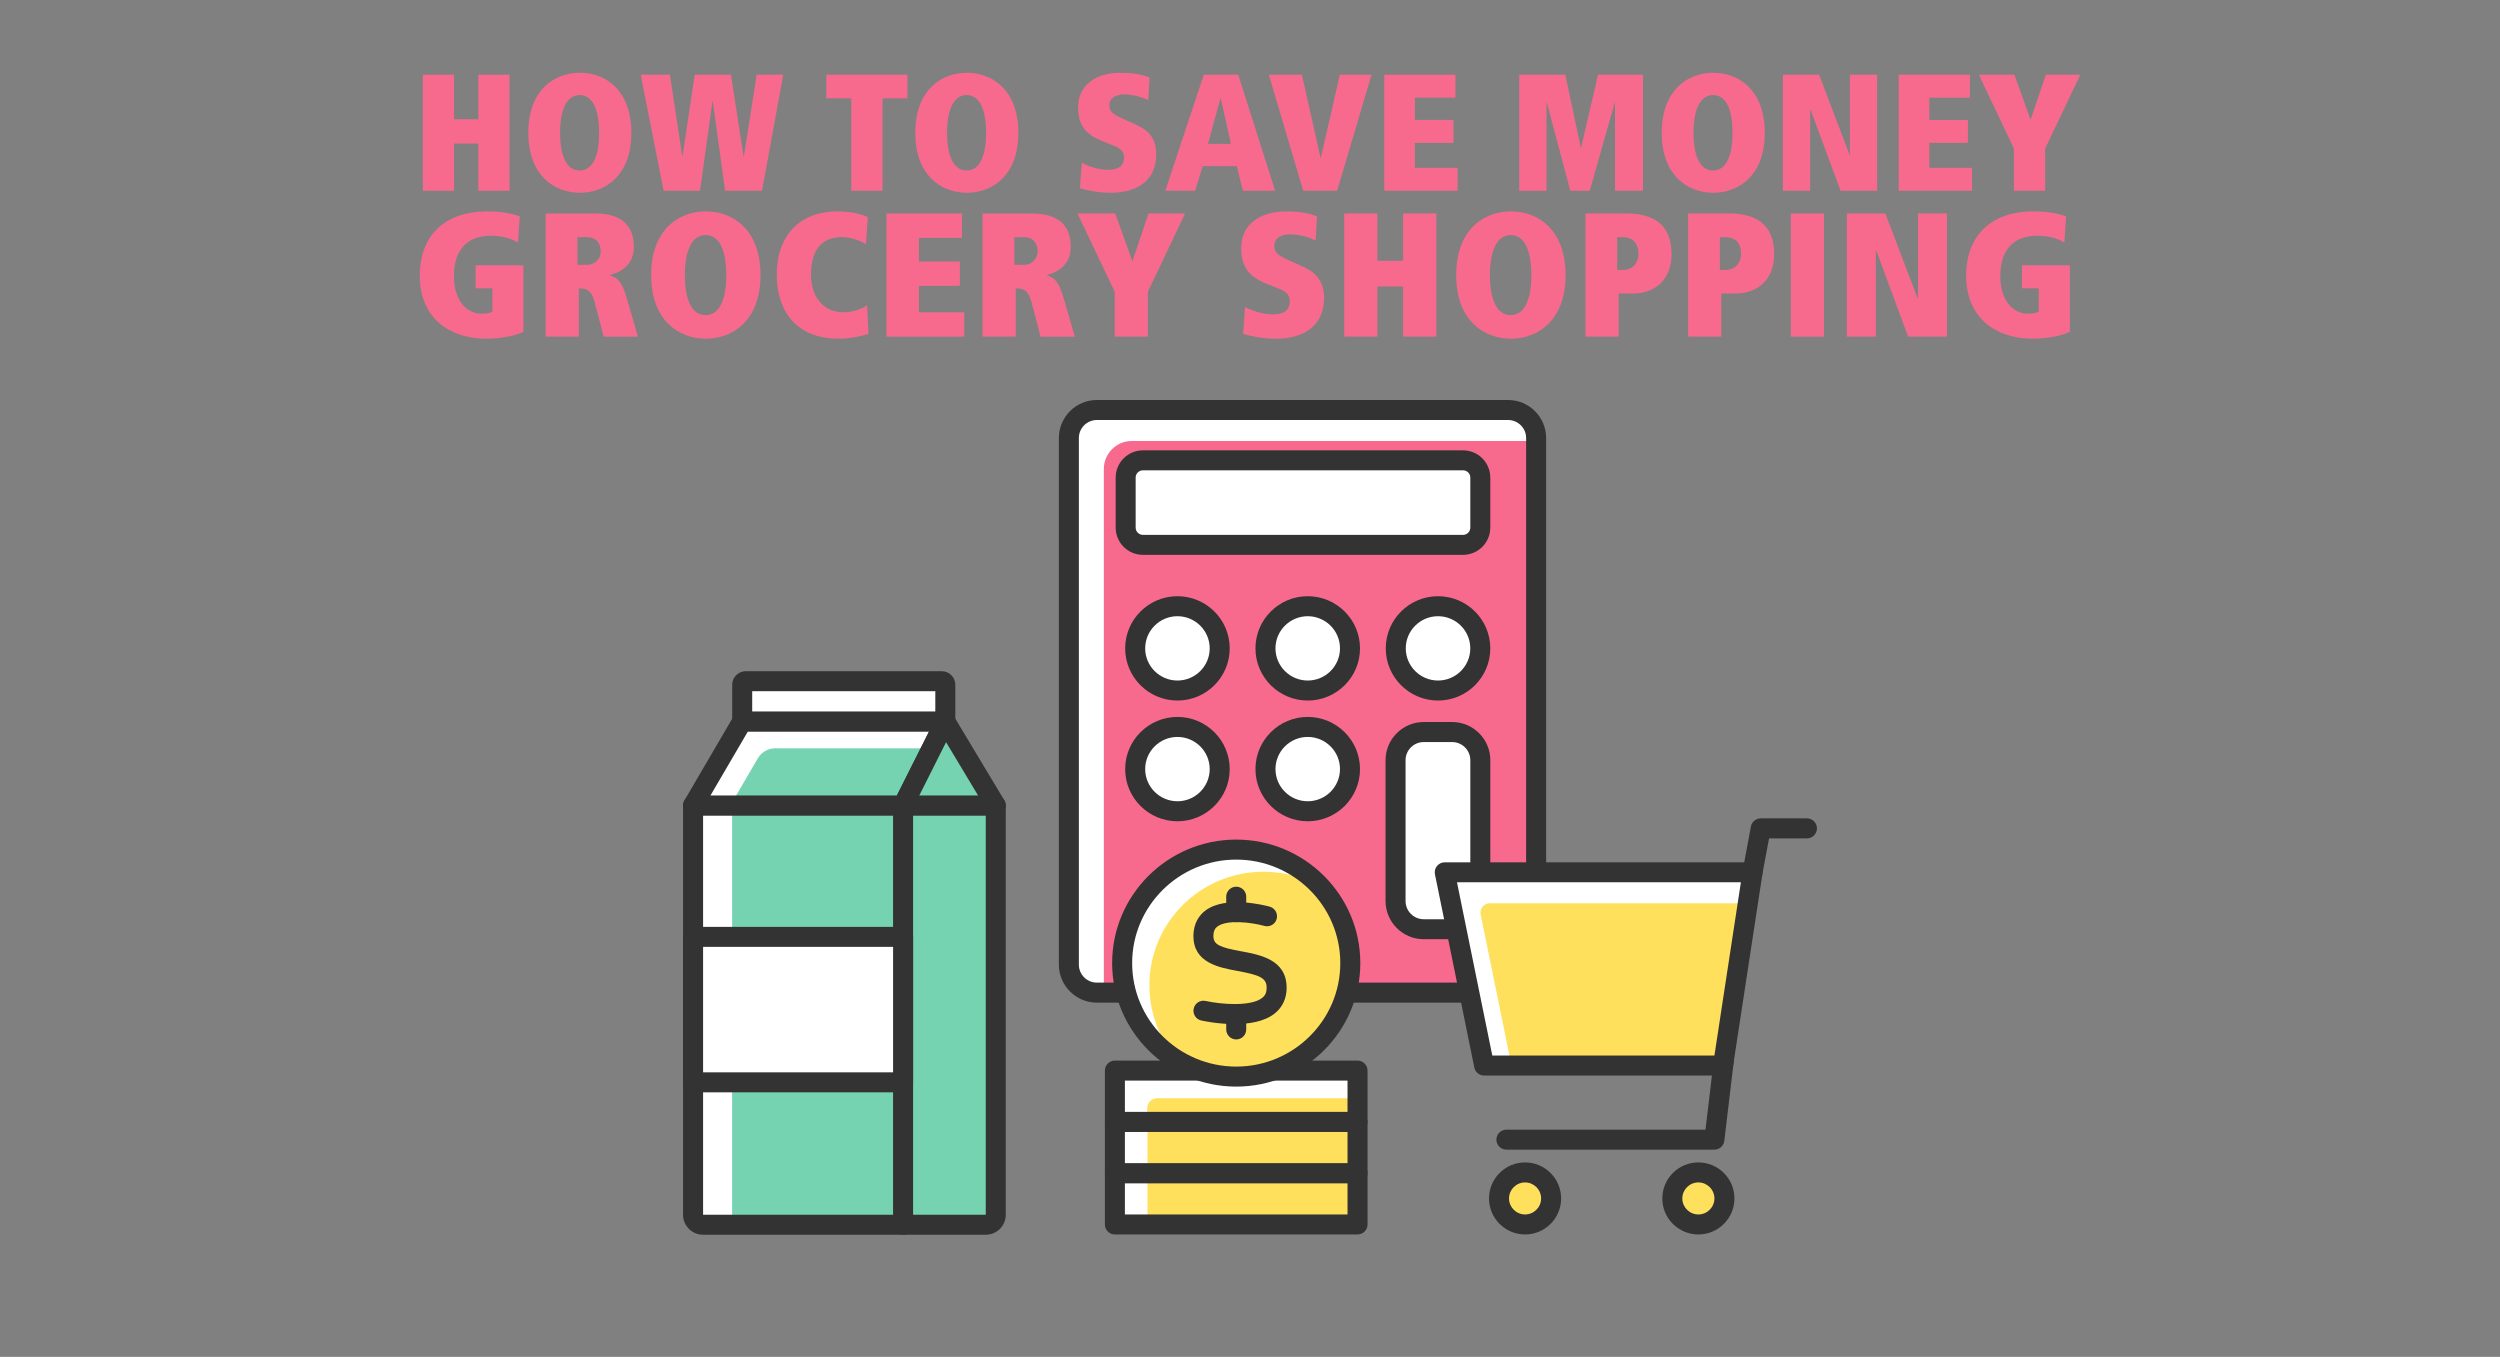 <svg id="what-are-the-alternatives-to-payday-loans" xmlns="http://www.w3.org/2000/svg" viewBox="0 0 737 400"><rect x="0" y="0" width="737" height="400" fill="#808080" stroke="none"/><defs><style>.cls-1{fill:#fff;}.cls-2{fill:#75d3b1;}.cls-3{fill:#f76a8d;}.cls-4{fill:#333;}.cls-5{fill:none;}.cls-6{fill:#ffe05c;}</style></defs><g><path class="cls-3" d="m141.01,42.32h-7.15v13.92h-9.21V22.03h9.21v13.13h7.15v-13.13h9.21v34.2h-9.21v-13.92Z"></path><path class="cls-3" d="m170.94,21.45c7.45,0,15.19,5,15.19,17.69s-7.74,17.69-15.19,17.69-15.19-5-15.19-17.69,7.74-17.69,15.19-17.69Zm-.1,28.81h.05c3.87,0,5.73-4.36,5.73-11.12s-1.86-11.12-5.73-11.12-5.78,4.46-5.78,11.12,1.86,11.12,5.73,11.12Z"></path><path class="cls-3" d="m210.14,29.87h-.1l-3.67,26.36h-10.73l-6.76-34.2h8.62l3.62,24.01h.1l3.58-24.01h10.68l3.72,24.01h.1l3.77-24.01h7.84l-6.27,34.2h-10.88l-3.63-26.36Z"></path><path class="cls-3" d="m250.96,28.99h-7.35v-6.96h23.91v6.96h-7.35v27.24h-9.21v-27.24Z"></path><path class="cls-3" d="m285.02,21.45c7.45,0,15.19,5,15.19,17.69s-7.74,17.69-15.19,17.69-15.19-5-15.19-17.69,7.74-17.69,15.19-17.69Zm-.1,28.81h.05c3.87,0,5.73-4.36,5.73-11.12s-1.86-11.12-5.73-11.12-5.78,4.46-5.78,11.12,1.86,11.12,5.73,11.12Z"></path><path class="cls-3" d="m318.92,48c1.13.64,4.46,2.06,7.74,2.06,3.48,0,4.7-1.52,4.7-3.67s-1.52-2.89-4.17-3.92l-2.01-.78c-5.63-2.21-7.35-5.24-7.35-10.09,0-6.47,5.19-10.14,12.45-10.14,2.6,0,5.83.25,8.62,1.37l-.39,6.71c-1.62-.83-4.41-1.71-7.06-1.71s-4.41,1.13-4.41,3.23c0,1.76.88,2.55,3.92,3.92l4.12,1.86c3.09,1.42,5.78,3.58,5.78,8.67,0,7.5-5.39,11.32-13.38,11.32-4.12,0-7.4-.88-9.11-1.32l.54-7.5Z"></path><path class="cls-3" d="m364.59,48.98h-10.04l-2.21,7.25h-8.82l11.37-34.2h10.14l10.88,34.2h-9.5l-1.81-7.25Zm-4.7-19.99h-.1l-3.67,13.42h6.76l-2.99-13.42Z"></path><path class="cls-3" d="m374.05,22.03h9.75l5.49,24.5h.1l5.58-24.5h9.36l-10.14,34.2h-10l-10.14-34.2Z"></path><path class="cls-3" d="m408.1,22.03h20.97v6.76h-11.96v6.57h11.37v6.76h-11.37v7.35h12.59v6.76h-21.61V22.03Z"></path><path class="cls-3" d="m456.02,30.27h-.1v25.97h-8.04V22.03h13.57l4.56,21.46h.1l5-21.46h13.23v34.2h-8.23v-25.97h-.1l-7.35,25.97h-5.73l-6.91-25.97Z"></path><path class="cls-3" d="m505.07,21.45c7.45,0,15.19,5,15.19,17.69s-7.74,17.69-15.19,17.69-15.19-5-15.19-17.69,7.74-17.69,15.19-17.69Zm-.1,28.81h.05c3.87,0,5.73-4.36,5.73-11.12s-1.86-11.12-5.73-11.12-5.78,4.46-5.78,11.12,1.86,11.12,5.73,11.12Z"></path><path class="cls-3" d="m533.83,32.52h-.2v23.71h-8.04V22.03h10.68l8.97,23.57h.1v-23.57h8.04v34.2h-10.78l-8.77-23.71Z"></path><path class="cls-3" d="m559.76,22.03h20.97v6.76h-11.96v6.57h11.37v6.76h-11.37v7.35h12.59v6.76h-21.61V22.03Z"></path><path class="cls-3" d="m593.71,43.79l-10.34-21.75h10.49l4.7,13.13h.1l4.46-13.13h10.14l-10.34,21.75v12.44h-9.21v-12.44Z"></path><path class="cls-3" d="m140.22,78.22h14.09v19.6c-2.08,1.04-6.34,2.03-10.97,2.03-11.18,0-19.6-6.45-19.6-18.56,0-10.97,6.45-18.98,20.07-18.98,4.73,0,7.9.94,9.41,1.46l-.52,7.75c-1.87-1.2-4.63-2.03-7.96-2.03-7.54,0-10.92,4.78-10.92,11.86s3.59,11.13,8.16,11.13c1.25,0,2.39-.16,3.17-.62v-6.86h-4.94v-6.76Z"></path><path class="cls-3" d="m175.27,88.94c-.94-3.48-2.55-3.9-4.11-3.9h-.52v14.2h-9.78v-36.3h14.51c7.33,0,11.49,3.07,11.49,9.78,0,5.36-3.8,7.54-6.97,8.32v.16c2.08.68,3.43,1.66,4.89,6.71l3.28,11.34h-10.09l-2.7-10.3Zm-2.18-10.87c2.08,0,4-1.56,4-3.9,0-2.5-1.3-4.26-4.16-4.26h-2.7v8.16h2.86Z"></path><path class="cls-3" d="m208.08,62.31c7.9,0,16.12,5.3,16.12,18.77s-8.22,18.77-16.12,18.77-16.12-5.3-16.12-18.77,8.22-18.77,16.12-18.77Zm-.1,30.58h.05c4.11,0,6.08-4.63,6.08-11.8s-1.98-11.8-6.08-11.8-6.14,4.73-6.14,11.8,1.98,11.8,6.08,11.8Z"></path><path class="cls-3" d="m256.03,98.45c-3.07.94-6.19,1.4-8.94,1.4-10.56,0-18.1-6.29-18.1-19.03,0-10.71,6.14-18.51,18.04-18.51,4.73,0,7.9,1.3,8.79,1.66l-.52,8.01c-1.14-.68-4-2.08-7.07-2.08-6.24,0-9.15,4.06-9.15,11.13,0,6.24,3.43,11.02,9.57,11.02,3.48,0,6.03-1.4,6.97-2.03l.42,8.42Z"></path><path class="cls-3" d="m261.33,62.94h22.26v7.18h-12.69v6.97h12.06v7.18h-12.06v7.8h13.36v7.18h-22.93v-36.3Z"></path><path class="cls-3" d="m304.07,88.94c-.94-3.48-2.55-3.9-4.11-3.9h-.52v14.2h-9.78v-36.3h14.51c7.33,0,11.49,3.07,11.49,9.78,0,5.36-3.8,7.54-6.97,8.32v.16c2.08.68,3.43,1.66,4.89,6.71l3.28,11.34h-10.09l-2.7-10.3Zm-2.18-10.87c2.08,0,4-1.56,4-3.9,0-2.5-1.3-4.26-4.16-4.26h-2.7v8.16h2.86Z"></path><path class="cls-3" d="m328.62,86.02l-10.97-23.09h11.13l4.99,13.94h.1l4.73-13.94h10.76l-10.97,23.09v13.21h-9.78v-13.21Z"></path><path class="cls-3" d="m367.04,90.5c1.2.68,4.73,2.18,8.22,2.18,3.69,0,4.99-1.61,4.99-3.9s-1.61-3.07-4.42-4.16l-2.13-.83c-5.98-2.34-7.8-5.56-7.8-10.71,0-6.86,5.51-10.76,13.21-10.76,2.76,0,6.19.26,9.15,1.46l-.42,7.12c-1.72-.88-4.68-1.82-7.49-1.82s-4.68,1.2-4.68,3.43c0,1.87.94,2.7,4.16,4.16l4.37,1.98c3.28,1.51,6.14,3.8,6.14,9.2,0,7.96-5.72,12.01-14.2,12.01-4.37,0-7.85-.94-9.67-1.4l.57-7.96Z"></path><path class="cls-3" d="m413.64,84.46h-7.59v14.77h-9.78v-36.3h9.78v13.94h7.59v-13.94h9.78v36.3h-9.78v-14.77Z"></path><path class="cls-3" d="m445.41,62.31c7.9,0,16.12,5.3,16.12,18.77s-8.22,18.77-16.12,18.77-16.12-5.3-16.12-18.77,8.22-18.77,16.12-18.77Zm-.1,30.58h.05c4.11,0,6.08-4.63,6.08-11.8s-1.98-11.8-6.08-11.8-6.14,4.73-6.14,11.8,1.98,11.8,6.08,11.8Z"></path><path class="cls-3" d="m477.18,99.23h-9.78v-36.3h12.06c7.54,0,13.31,2.86,13.31,12.01,0,7.33-4.68,11.6-11.54,11.6h-4.06v12.69Zm1.3-19.66c2.6,0,4.52-1.82,4.52-4.73,0-3.38-1.82-4.94-4.78-4.94h-1.46v9.67h1.72Z"></path><path class="cls-3" d="m507.44,99.23h-9.78v-36.3h12.06c7.54,0,13.31,2.86,13.31,12.01,0,7.33-4.68,11.6-11.54,11.6h-4.06v12.69Zm1.3-19.66c2.6,0,4.52-1.82,4.52-4.73,0-3.38-1.82-4.94-4.78-4.94h-1.46v9.67h1.72Z"></path><path class="cls-3" d="m527.93,62.94h9.78v36.3h-9.78v-36.3Z"></path><path class="cls-3" d="m553.2,74.06h-.21v25.17h-8.53v-36.3h11.34l9.52,25.01h.1v-25.01h8.53v36.3h-11.44l-9.31-25.17Z"></path><path class="cls-3" d="m596.1,78.22h14.09v19.6c-2.08,1.04-6.34,2.03-10.97,2.03-11.18,0-19.61-6.45-19.61-18.56,0-10.97,6.45-18.98,20.07-18.98,4.73,0,7.9.94,9.41,1.46l-.52,7.75c-1.87-1.2-4.63-2.03-7.96-2.03-7.54,0-10.92,4.78-10.92,11.86s3.59,11.13,8.16,11.13c1.25,0,2.39-.16,3.17-.62v-6.86h-4.94v-6.76Z"></path></g><g><g><g><rect class="cls-1" x="315.1" y="120.87" width="137.75" height="171.75" rx="8.26" ry="8.26"></rect><path class="cls-3" d="m452.86,130v154.37c0,4.56-3.7,8.26-8.26,8.26h-119.19v-154.37c0-4.56,3.7-8.26,8.26-8.26h119.19Z"></path><path class="cls-4" d="m444.59,295.58h-121.23c-6.18,0-11.21-5.03-11.21-11.21v-155.24c0-6.18,5.03-11.21,11.21-11.21h121.23c6.18,0,11.21,5.03,11.21,11.21v155.24c0,6.18-5.03,11.21-11.21,11.21Zm-121.23-171.76c-2.93,0-5.31,2.38-5.31,5.31v155.24c0,2.93,2.38,5.31,5.31,5.31h121.23c2.93,0,5.31-2.38,5.31-5.31v-155.24c0-2.93-2.38-5.31-5.31-5.31h-121.23Z"></path></g><g><rect class="cls-1" x="331.85" y="135.69" width="104.55" height="24.92" rx="5.09" ry="5.09"></rect><path class="cls-4" d="m431.31,163.57h-94.38c-4.43,0-8.03-3.6-8.03-8.03v-14.75c0-4.43,3.6-8.03,8.03-8.03h94.38c4.43,0,8.03,3.6,8.03,8.03v14.75c0,4.43-3.6,8.03-8.03,8.03Zm-94.38-24.92c-1.18,0-2.14.96-2.14,2.14v14.75c0,1.18.96,2.14,2.14,2.14h94.38c1.18,0,2.14-.96,2.14-2.14v-14.75c0-1.18-.96-2.14-2.14-2.14h-94.38Z"></path></g><g><path class="cls-1" d="m403.14,232.37h41.53c4.58,0,8.3,3.72,8.3,8.3v8.39c0,4.58-3.72,8.3-8.3,8.3h-41.53c-4.58,0-8.3-3.72-8.3-8.3v-8.39c0-4.58,3.72-8.3,8.3-8.3Z" transform="translate(668.77 -179.04) rotate(90)"></path><path class="cls-4" d="m428.1,276.88h-8.39c-6.2,0-11.25-5.05-11.25-11.25v-41.53c0-6.2,5.05-11.25,11.25-11.25h8.39c6.2,0,11.25,5.05,11.25,11.25v41.53c0,6.2-5.05,11.25-11.25,11.25Zm-8.39-58.12c-2.95,0-5.35,2.4-5.35,5.35v41.53c0,2.95,2.4,5.35,5.35,5.35h8.39c2.95,0,5.35-2.4,5.35-5.35v-41.53c0-2.95-2.4-5.35-5.35-5.35h-8.39Z"></path></g><g><ellipse class="cls-1" cx="347.11" cy="191.14" rx="12.46" ry="12.43"></ellipse><path class="cls-4" d="m347.11,206.52c-8.5,0-15.41-6.9-15.41-15.38s6.91-15.38,15.41-15.38,15.41,6.9,15.41,15.38-6.91,15.38-15.41,15.38Zm0-24.86c-5.24,0-9.51,4.25-9.51,9.48s4.27,9.48,9.51,9.48,9.51-4.25,9.51-9.48-4.27-9.48-9.51-9.48Z"></path></g><g><ellipse class="cls-1" cx="385.52" cy="191.14" rx="12.46" ry="12.43"></ellipse><path class="cls-4" d="m385.52,206.52c-8.5,0-15.41-6.9-15.41-15.38s6.91-15.38,15.41-15.38,15.41,6.9,15.41,15.38-6.91,15.38-15.41,15.38Zm0-24.86c-5.24,0-9.51,4.25-9.51,9.48s4.27,9.48,9.51,9.48,9.51-4.25,9.51-9.48-4.27-9.48-9.51-9.48Z"></path></g><g><path class="cls-1" d="m359.57,226.74c0,6.86-5.58,12.43-12.46,12.43s-12.46-5.57-12.46-12.43,5.58-12.43,12.46-12.43,12.46,5.57,12.46,12.43Z"></path><path class="cls-4" d="m347.11,242.11c-8.5,0-15.41-6.9-15.41-15.38s6.91-15.38,15.41-15.38,15.41,6.9,15.41,15.38-6.91,15.38-15.41,15.38Zm0-24.86c-5.24,0-9.51,4.25-9.51,9.48s4.27,9.48,9.51,9.48,9.51-4.25,9.51-9.48-4.27-9.48-9.51-9.48Z"></path></g><g><path class="cls-1" d="m397.98,226.74c0,6.86-5.58,12.43-12.46,12.43s-12.46-5.57-12.46-12.43,5.58-12.43,12.46-12.43,12.46,5.57,12.46,12.43Z"></path><path class="cls-4" d="m385.52,242.11c-8.5,0-15.41-6.9-15.41-15.38s6.91-15.38,15.41-15.38,15.41,6.9,15.41,15.38-6.91,15.38-15.41,15.38Zm0-24.86c-5.24,0-9.51,4.25-9.51,9.48s4.27,9.48,9.51,9.48,9.51-4.25,9.51-9.48-4.27-9.48-9.51-9.48Z"></path></g><g><ellipse class="cls-1" cx="423.93" cy="191.14" rx="12.46" ry="12.43"></ellipse><path class="cls-4" d="m423.93,206.52c-8.5,0-15.41-6.9-15.41-15.38s6.91-15.38,15.41-15.38,15.41,6.9,15.41,15.38-6.91,15.38-15.41,15.38Zm0-24.86c-5.24,0-9.51,4.25-9.51,9.48s4.27,9.48,9.51,9.48,9.51-4.25,9.51-9.48-4.27-9.48-9.51-9.48Z"></path></g></g><g><g><path class="cls-1" d="m266.46,237.45v123.6h-59.18c-1.63,0-2.95-1.32-2.95-2.95v-120.65h62.13Z"></path><path class="cls-2" d="m266.46,237.45v123.6h-47.68c-1.63,0-2.95-1.32-2.95-2.95v-120.65h50.63Z"></path><path class="cls-4" d="m266.45,364h-59.19c-3.25,0-5.9-2.64-5.9-5.89v-120.66c0-1.63,1.32-2.95,2.95-2.95h62.13c1.63,0,2.95,1.32,2.95,2.95v123.6c0,1.63-1.32,2.95-2.95,2.95Zm-59.18-123.6v117.71h56.23v-117.71h-56.23Z"></path></g><g><path class="cls-2" d="m266.23,237.45h27.32v120.65c0,1.63-1.32,2.95-2.95,2.95h-24.37v-123.6h0Z"></path><path class="cls-4" d="m290.6,364h-24.37c-1.63,0-2.95-1.32-2.95-2.95v-123.6c0-1.63,1.32-2.95,2.95-2.95h27.32c1.63,0,2.95,1.32,2.95,2.95v120.66c0,3.25-2.64,5.89-5.9,5.89Zm-21.42-5.9h21.42v-117.7h-21.42v117.7Z"></path></g><g><polygon class="cls-1" points="278.69 212.68 274.69 220.6 266.22 237.45 204.32 237.45 218.79 212.68 278.69 212.68"></polygon><path class="cls-2" d="m274.69,220.6l-8.47,16.85h-50.93l8.13-13.91c1.07-1.82,3.02-2.94,5.13-2.94h46.14Z"></path><path class="cls-4" d="m266.23,240.4h-61.91c-1.06,0-2.03-.57-2.56-1.48-.53-.92-.52-2.04.01-2.96l14.48-24.77c.53-.91,1.5-1.46,2.55-1.46h59.88c1.02,0,1.97.53,2.51,1.4.54.87.58,1.96.12,2.87l-12.45,24.77c-.5,1-1.52,1.63-2.64,1.63Zm-56.77-5.9h54.95l9.48-18.87h-53.41l-11.03,18.87Z"></path></g><g><polygon class="cls-2" points="278.68 212.68 293.54 237.45 266.23 237.45 278.68 212.68"></polygon><path class="cls-4" d="m293.54,240.4h-27.32c-1.02,0-1.97-.53-2.51-1.4-.54-.87-.58-1.96-.12-2.87l12.45-24.77c.48-.96,1.45-1.58,2.53-1.62,1.09-.02,2.09.51,2.64,1.43l14.87,24.77c.55.91.56,2.05.04,2.97-.52.93-1.5,1.5-2.57,1.5Zm-22.53-5.9h17.32l-9.43-15.71-7.89,15.71Z"></path></g><g><path class="cls-1" d="m219.86,200.82h57.77c.58,0,1.06.47,1.06,1.06v10.8h-59.88v-10.8c0-.58.47-1.06,1.06-1.06Z"></path><path class="cls-4" d="m278.68,215.63h-59.88c-1.63,0-2.95-1.32-2.95-2.95v-10.8c0-2.21,1.8-4.01,4.01-4.01h57.76c2.21,0,4.01,1.8,4.01,4.01v10.8c0,1.63-1.32,2.95-2.95,2.95Zm-56.93-5.9h53.98v-5.96h-53.98v5.96Z"></path></g><g><rect class="cls-1" x="204.32" y="276.2" width="61.91" height="42.88"></rect><path class="cls-4" d="m266.23,322.02h-61.91c-1.63,0-2.95-1.32-2.95-2.95v-42.88c0-1.63,1.32-2.95,2.95-2.95h61.91c1.63,0,2.95,1.32,2.95,2.95v42.88c0,1.63-1.32,2.95-2.95,2.95Zm-58.96-5.9h56.01v-36.98h-56.01v36.98Z"></path></g></g><g><g><g><rect class="cls-1" x="328.68" y="345.85" width="71.53" height="15.12"></rect><rect class="cls-6" x="338.28" y="345.85" width="61.93" height="15.12"></rect><path class="cls-4" d="m400.2,363.92h-71.53c-1.63,0-2.95-1.32-2.95-2.95v-15.12c0-1.63,1.32-2.95,2.95-2.95h71.53c1.63,0,2.95,1.32,2.95,2.95v15.12c0,1.63-1.32,2.95-2.95,2.95Zm-68.58-5.9h65.63v-9.22h-65.63v9.22Z"></path></g><g><rect class="cls-1" x="328.68" y="330.73" width="71.53" height="15.12"></rect><rect class="cls-6" x="338.28" y="330.73" width="61.93" height="15.12"></rect><path class="cls-4" d="m400.2,348.8h-71.53c-1.63,0-2.95-1.32-2.95-2.95v-15.12c0-1.63,1.32-2.95,2.95-2.95h71.53c1.63,0,2.95,1.32,2.95,2.95v15.12c0,1.63-1.32,2.95-2.95,2.95Zm-68.58-5.9h65.63v-9.22h-65.63v9.22Z"></path></g><g><rect class="cls-1" x="328.67" y="315.61" width="71.53" height="15.12"></rect><path class="cls-6" d="m400.2,323.75v6.98h-62.01v-3.98c0-1.66,1.34-3,3-3h59.01Z"></path><path class="cls-4" d="m400.2,333.68h-71.53c-1.63,0-2.95-1.32-2.95-2.95v-15.12c0-1.63,1.32-2.95,2.95-2.95h71.53c1.63,0,2.95,1.32,2.95,2.95v15.12c0,1.63-1.32,2.95-2.95,2.95Zm-68.58-5.9h65.63v-9.22h-65.63v9.22Z"></path></g></g><g><g><path class="cls-1" d="m398.08,283.91c0,18.48-15.06,33.47-33.64,33.47-6.25,0-12.09-1.71-17.11-4.68-9.89-5.8-16.52-16.54-16.52-28.79,0-18.48,15.06-33.47,33.62-33.47,9.95,0,18.9,4.31,25.05,11.15,5.35,5.92,8.59,13.74,8.59,22.32Z"></path><path class="cls-6" d="m398.08,283.91c0,18.48-15.06,33.47-33.64,33.47-6.25,0-12.09-1.71-17.11-4.68-5.29-5.92-8.49-13.7-8.49-22.24,0-18.48,15.06-33.47,33.64-33.47,6.19,0,12.01,1.67,17.01,4.6,5.35,5.92,8.59,13.74,8.59,22.32Z"></path><path class="cls-4" d="m364.44,320.33c-20.17,0-36.58-16.33-36.58-36.41s16.41-36.41,36.58-36.41,36.58,16.33,36.58,36.41-16.41,36.41-36.58,36.41Zm0-66.92c-16.92,0-30.68,13.69-30.68,30.51s13.76,30.51,30.68,30.51,30.68-13.69,30.68-30.51-13.76-30.51-30.68-30.51Z"></path></g><g><g><path class="cls-5" d="m373.54,270.12s-18.76-5.17-18.76,5.83,21.59,3.71,21.59,15.25-21.59,6.76-21.59,6.76"></path><path class="cls-4" d="m363.93,301.9c-4.76,0-8.97-.88-9.79-1.06-1.59-.35-2.59-1.92-2.24-3.51.35-1.59,1.92-2.6,3.51-2.25,4.73,1.04,13.45,1.7,16.72-.93.89-.71,1.28-1.62,1.28-2.95,0-2.91-2.03-3.75-8.57-4.96-5.49-1.01-13.02-2.4-13.02-10.29,0-3.99,1.9-6.28,3.49-7.49,6.01-4.58,17.68-1.54,18.99-1.18,1.57.43,2.49,2.05,2.06,3.62-.43,1.57-2.05,2.5-3.62,2.06-3.87-1.06-11.06-1.94-13.86.19-.54.41-1.17,1.11-1.17,2.8,0,2.57,1.94,3.34,8.19,4.49,5.65,1.04,13.4,2.47,13.4,10.76,0,3.11-1.21,5.72-3.49,7.55-3.06,2.46-7.69,3.15-11.89,3.15Z"></path></g><path class="cls-4" d="m364.44,271.85c-1.63,0-2.95-1.32-2.95-2.95v-4.55c0-1.63,1.32-2.95,2.95-2.95s2.95,1.32,2.95,2.95v4.55c0,1.63-1.32,2.95-2.95,2.95Z"></path><path class="cls-4" d="m364.44,306.43c-1.63,0-2.95-1.32-2.95-2.95v-3.89c0-1.63,1.32-2.95,2.95-2.95s2.95,1.32,2.95,2.95v3.89c0,1.63-1.32,2.95-2.95,2.95Z"></path></g></g></g><g><g><polygon class="cls-1" points="516.64 257.15 515.24 266.28 507.93 314.11 437.52 314.11 425.9 257.15 516.64 257.15"></polygon><path class="cls-6" d="m515.24,266.28l-7.31,47.84h-62.35l-9.08-44.53c-.35-1.71.96-3.31,2.7-3.31h76.04Z"></path><path class="cls-4" d="m507.94,317.07h-70.42c-1.4,0-2.61-.99-2.89-2.36l-11.61-56.97c-.18-.87.05-1.77.61-2.45.56-.69,1.4-1.08,2.28-1.08h90.74c.86,0,1.68.38,2.24,1.03.56.65.81,1.52.68,2.37l-8.71,56.97c-.22,1.44-1.46,2.5-2.92,2.5Zm-68.01-5.9h65.48l7.8-51.07h-83.69l10.41,51.07Z"></path></g><path class="cls-4" d="m505.4,338.92h-61.31c-1.63,0-2.95-1.32-2.95-2.95s1.32-2.95,2.95-2.95h58.69l2.47-20.8c.19-1.62,1.66-2.77,3.28-2.58,1.62.19,2.77,1.66,2.58,3.28l-2.78,23.4c-.18,1.48-1.43,2.6-2.93,2.6Z"></path><g><ellipse class="cls-6" cx="449.59" cy="353.3" rx="7.68" ry="7.67"></ellipse><path class="cls-4" d="m449.59,363.92c-5.86,0-10.63-4.76-10.63-10.62s4.77-10.62,10.63-10.62,10.63,4.76,10.63,10.62-4.77,10.62-10.63,10.62Zm0-15.34c-2.61,0-4.73,2.12-4.73,4.72s2.12,4.72,4.73,4.72,4.73-2.12,4.73-4.72-2.12-4.72-4.73-4.72Z"></path></g><g><ellipse class="cls-6" cx="500.68" cy="353.3" rx="7.68" ry="7.67"></ellipse><path class="cls-4" d="m500.68,363.92c-5.86,0-10.63-4.76-10.63-10.62s4.77-10.62,10.63-10.62,10.63,4.76,10.63,10.62-4.77,10.62-10.63,10.62Zm0-15.34c-2.61,0-4.73,2.12-4.73,4.72s2.12,4.72,4.73,4.72,4.73-2.12,4.73-4.72-2.12-4.72-4.73-4.72Z"></path></g><path class="cls-4" d="m516.65,260.11c-.18,0-.36-.02-.54-.05-1.6-.3-2.66-1.84-2.36-3.44l2.42-12.96c.26-1.4,1.48-2.41,2.9-2.41h13.62c1.63,0,2.95,1.32,2.95,2.95s-1.32,2.95-2.95,2.95h-11.17l-1.97,10.55c-.27,1.42-1.5,2.41-2.9,2.41Z"></path></g></g></svg>